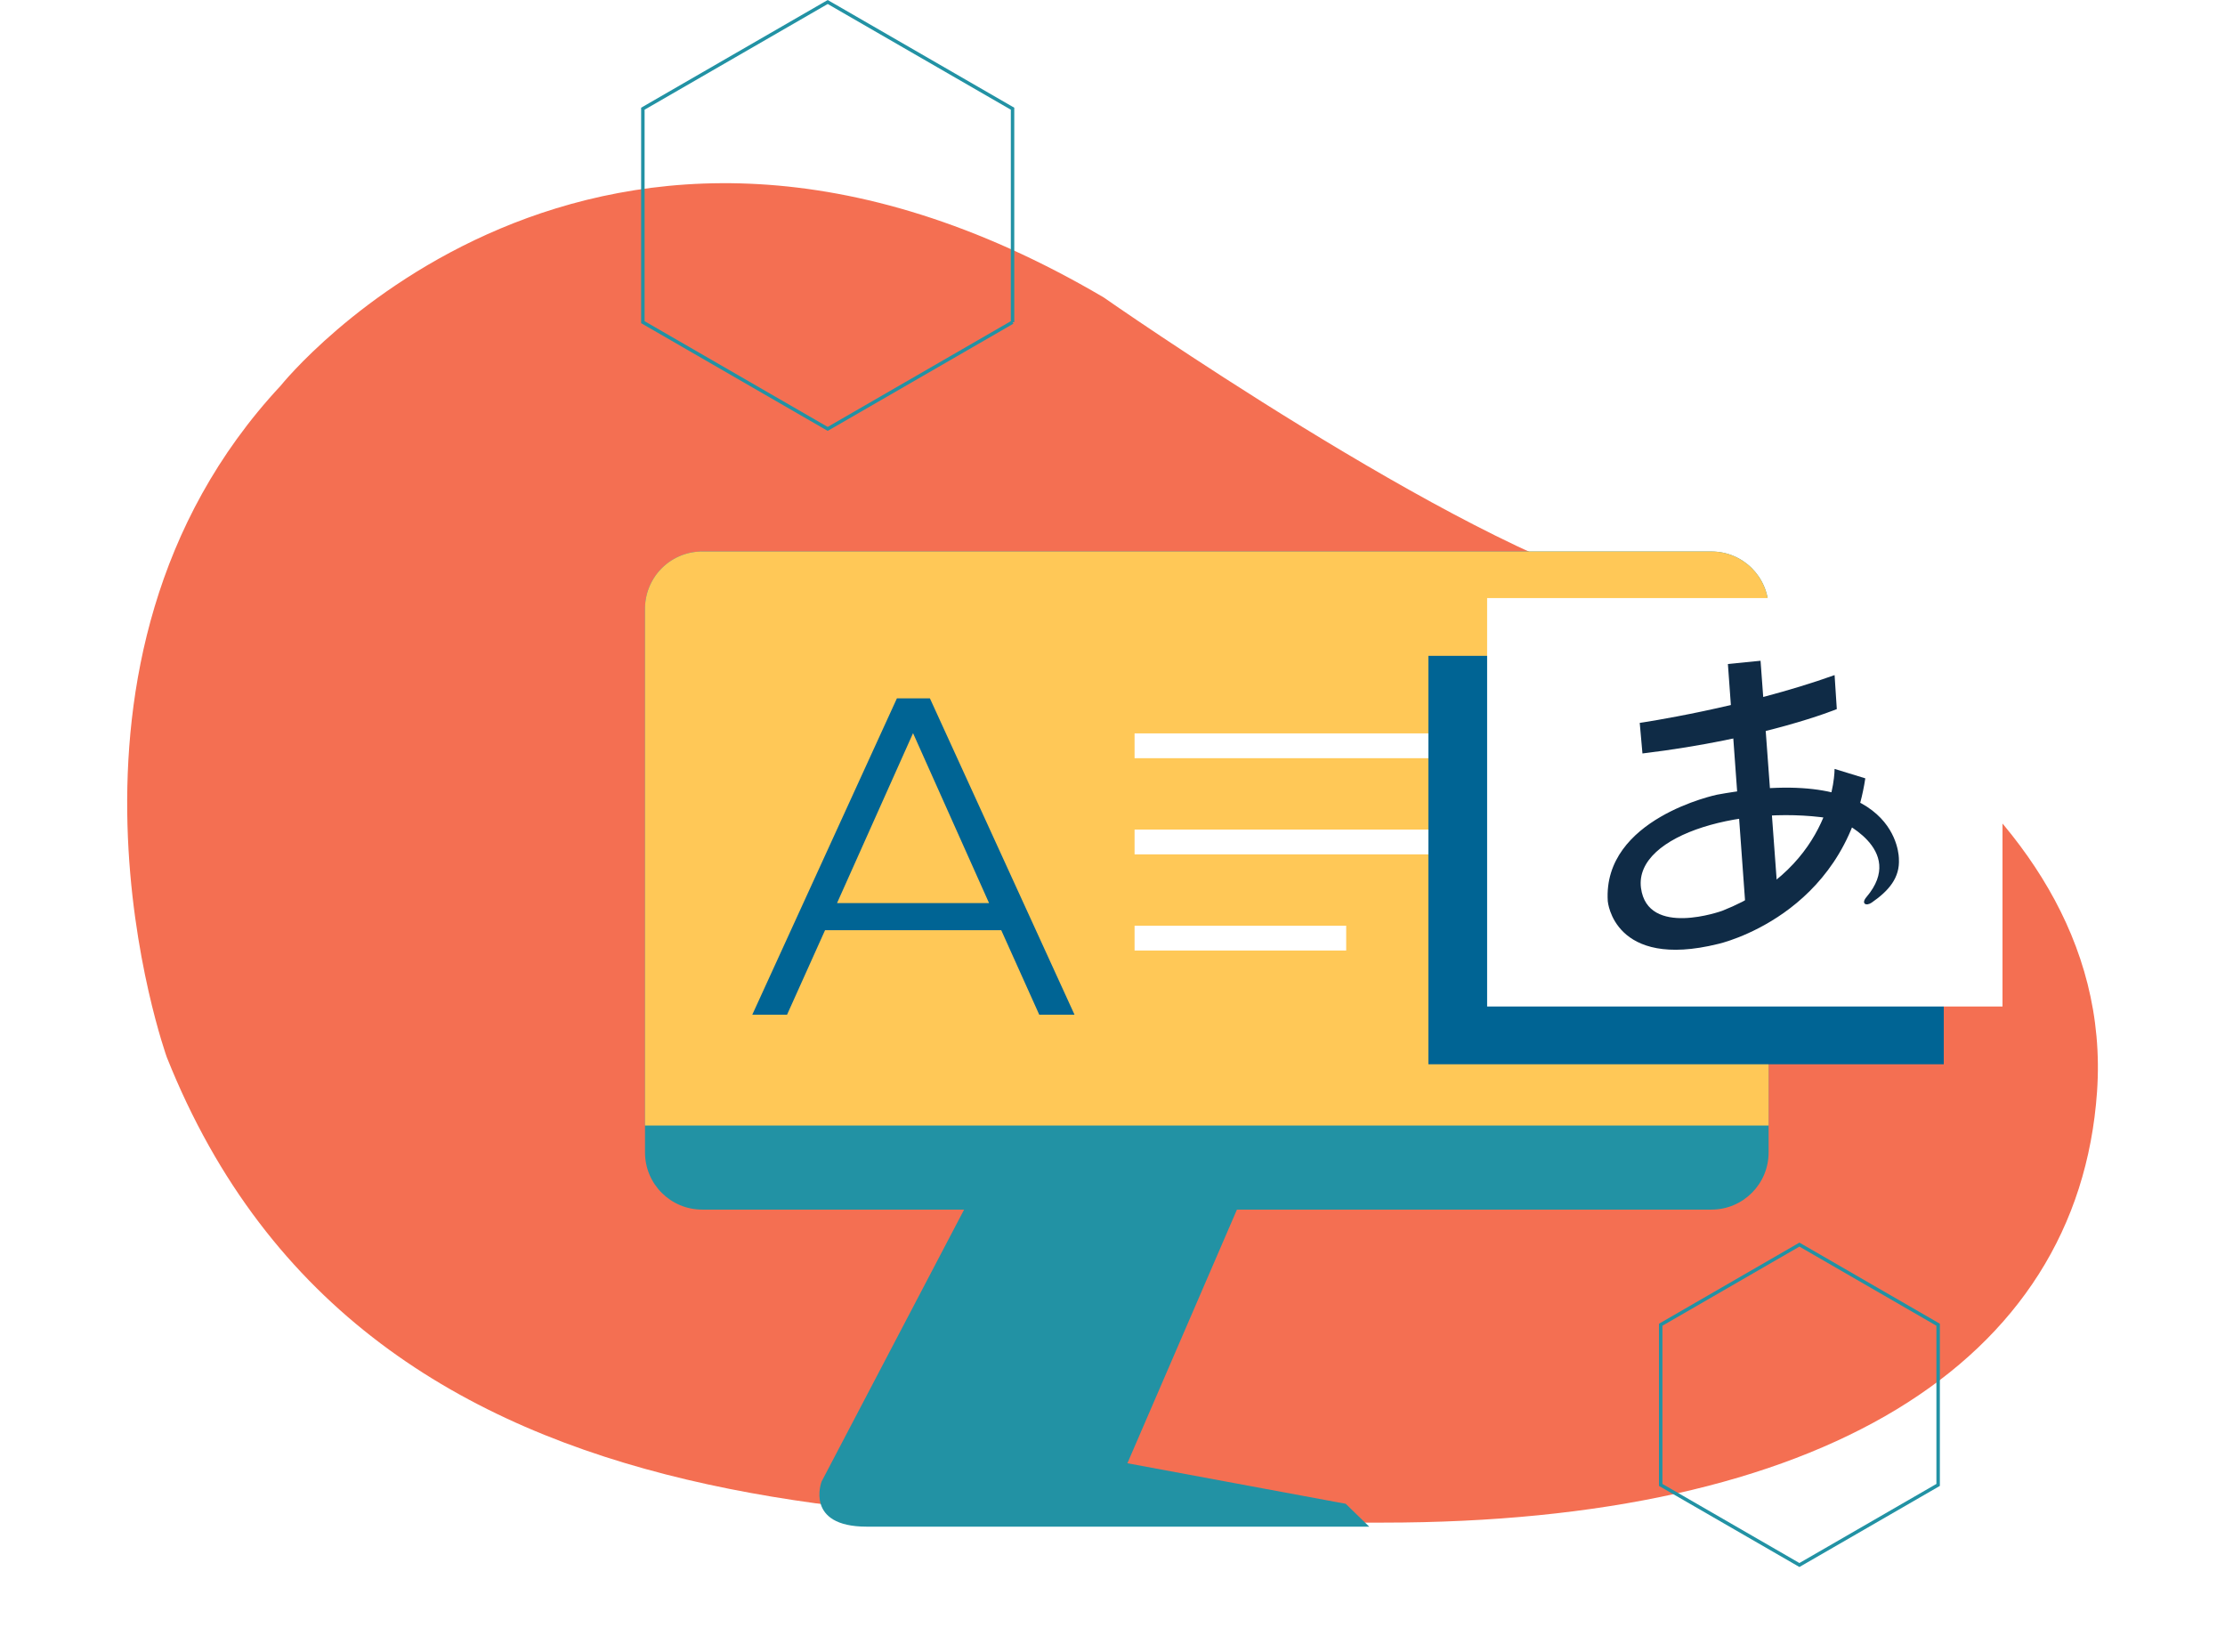 <svg width="644" height="478" viewBox="0 0 644 478" fill="none" xmlns="http://www.w3.org/2000/svg" xmlns:xlink="http://www.w3.org/1999/xlink">
    <g clip-path="url(#clip0)">
        <path d="M81.25 111.61s90-112.65 238.16-25.56c0 0 102.75 71.82 151.72 84.39 32.4 8.31 142 57.3 135.83 145.57-5.53 78.75-80.16 124.65-206.75 124.65-126.35 0-293.57 11.67-351.92-134.66 0 0-41.37-114.65 32.96-194.39z" fill="#F46F52"/>
        <path fill="url(#pattern0)" d="M0 16.34h644v461H0z" opacity=".15"/>
        <path d="M282.42 343.64l-44.62 85.13s-5 13.06 13.06 13.06h145.45l-6.81-6.62-63.19-11.73 34.81-80.59-78.7.75z" fill="#2292A4"/>
        <path d="M203.23 350.07h292.13c9.135 0 16.54-7.405 16.54-16.54V176.15c0-9.135-7.405-16.54-16.54-16.54H203.23c-9.134 0-16.54 7.405-16.54 16.54v157.38c0 9.135 7.406 16.54 16.54 16.54z" fill="#2292A4"/>
        <path d="M511.9 325.75v-149.6a16.55 16.55 0 00-16.54-16.54H203.23a16.552 16.552 0 00-16.54 16.54v149.6H511.9z" fill="#FFC857"/>
        <path d="M432.53 212.25H328.39v7.18h104.14v-7.18zm0 27.83H328.39v7.18h104.14v-7.18zm-42.89 27.83h-61.25v7.18h61.25v-7.18z" fill="#fff"/>
        <path fill="url(#pattern1)" d="M243 313.34h149v120H243z" opacity=".1"/>
        <path d="M562.6 189.81H413.43v118.2H562.6v-118.2z" fill="#006494"/>
        <path fill="url(#pattern2)" d="M386 154.34h208v180H386z" opacity=".1"/>
        <path d="M579.6 173.09H430.43v118.2H579.6v-118.2z" fill="#fff"/>
        <path d="M289.8 269.21h-51l-11 24.46h-10.06l41.86-91.56h9.55l41.86 91.56H300.8l-11-24.46zm-3.53-7.85l-22-49.18-22 49.18h44z" fill="#006494"/>
        <path d="M293.07 93.24V31.46L239.57.58l-53.5 30.88v61.78l53.5 30.89 53.5-30.89zm267.9 336.51v-46.36l-40.15-23.19-40.15 23.19v46.36l40.15 23.18 40.15-23.18z" stroke="#2292A4" stroke-miterlimit="10"/>
        <path d="M500.12 192.17l9.45-.94 4.73 64.29-8.97 8.5-5.21-71.85z" fill="#0F2B46"/>
        <path d="M531 222.53s.27 28.14-32.51 41.06c0 0-21.63 7.86-23.53-6.63-2-15.67 30.8-24.59 57-19.72 0 0 20.09 8.45 8.27 22.37-1.65 1.94-.1 2.72 1.5 1.62 5-3.45 8.19-7.23 7.88-12.64 0 0 .45-28.33-52.63-18.6 0 0-33.13 6.87-31.63 30.82 0 0 1.63 19.89 32 12.36 0 0 36.49-8.08 42.54-47.91l-8.89-2.73zm-56.4-13.32s29.92-4.36 56.4-13.83l.64 9.84s-20.74 8.56-56.25 12.84l-.79-8.85z" fill="#0F2B46"/>
    </g>
    <defs>
        <pattern id="pattern0" patternContentUnits="objectBoundingBox" width="1" height="1">
            <use xlink:href="#image0" transform="scale(.002 .002)"/>
        </pattern>
        <pattern id="pattern1" patternContentUnits="objectBoundingBox" width="1" height="1">
            <use xlink:href="#image1" transform="scale(.007 .008)"/>
        </pattern>
        <pattern id="pattern2" patternContentUnits="objectBoundingBox" width="1" height="1">
            <use xlink:href="#image2" transform="scale(.005 .006)"/>
        </pattern>
        <clipPath id="clip0">
            <path fill="#fff" d="M0 0h644v477.34H0z"/>
        </clipPath>
    </defs>
</svg>
